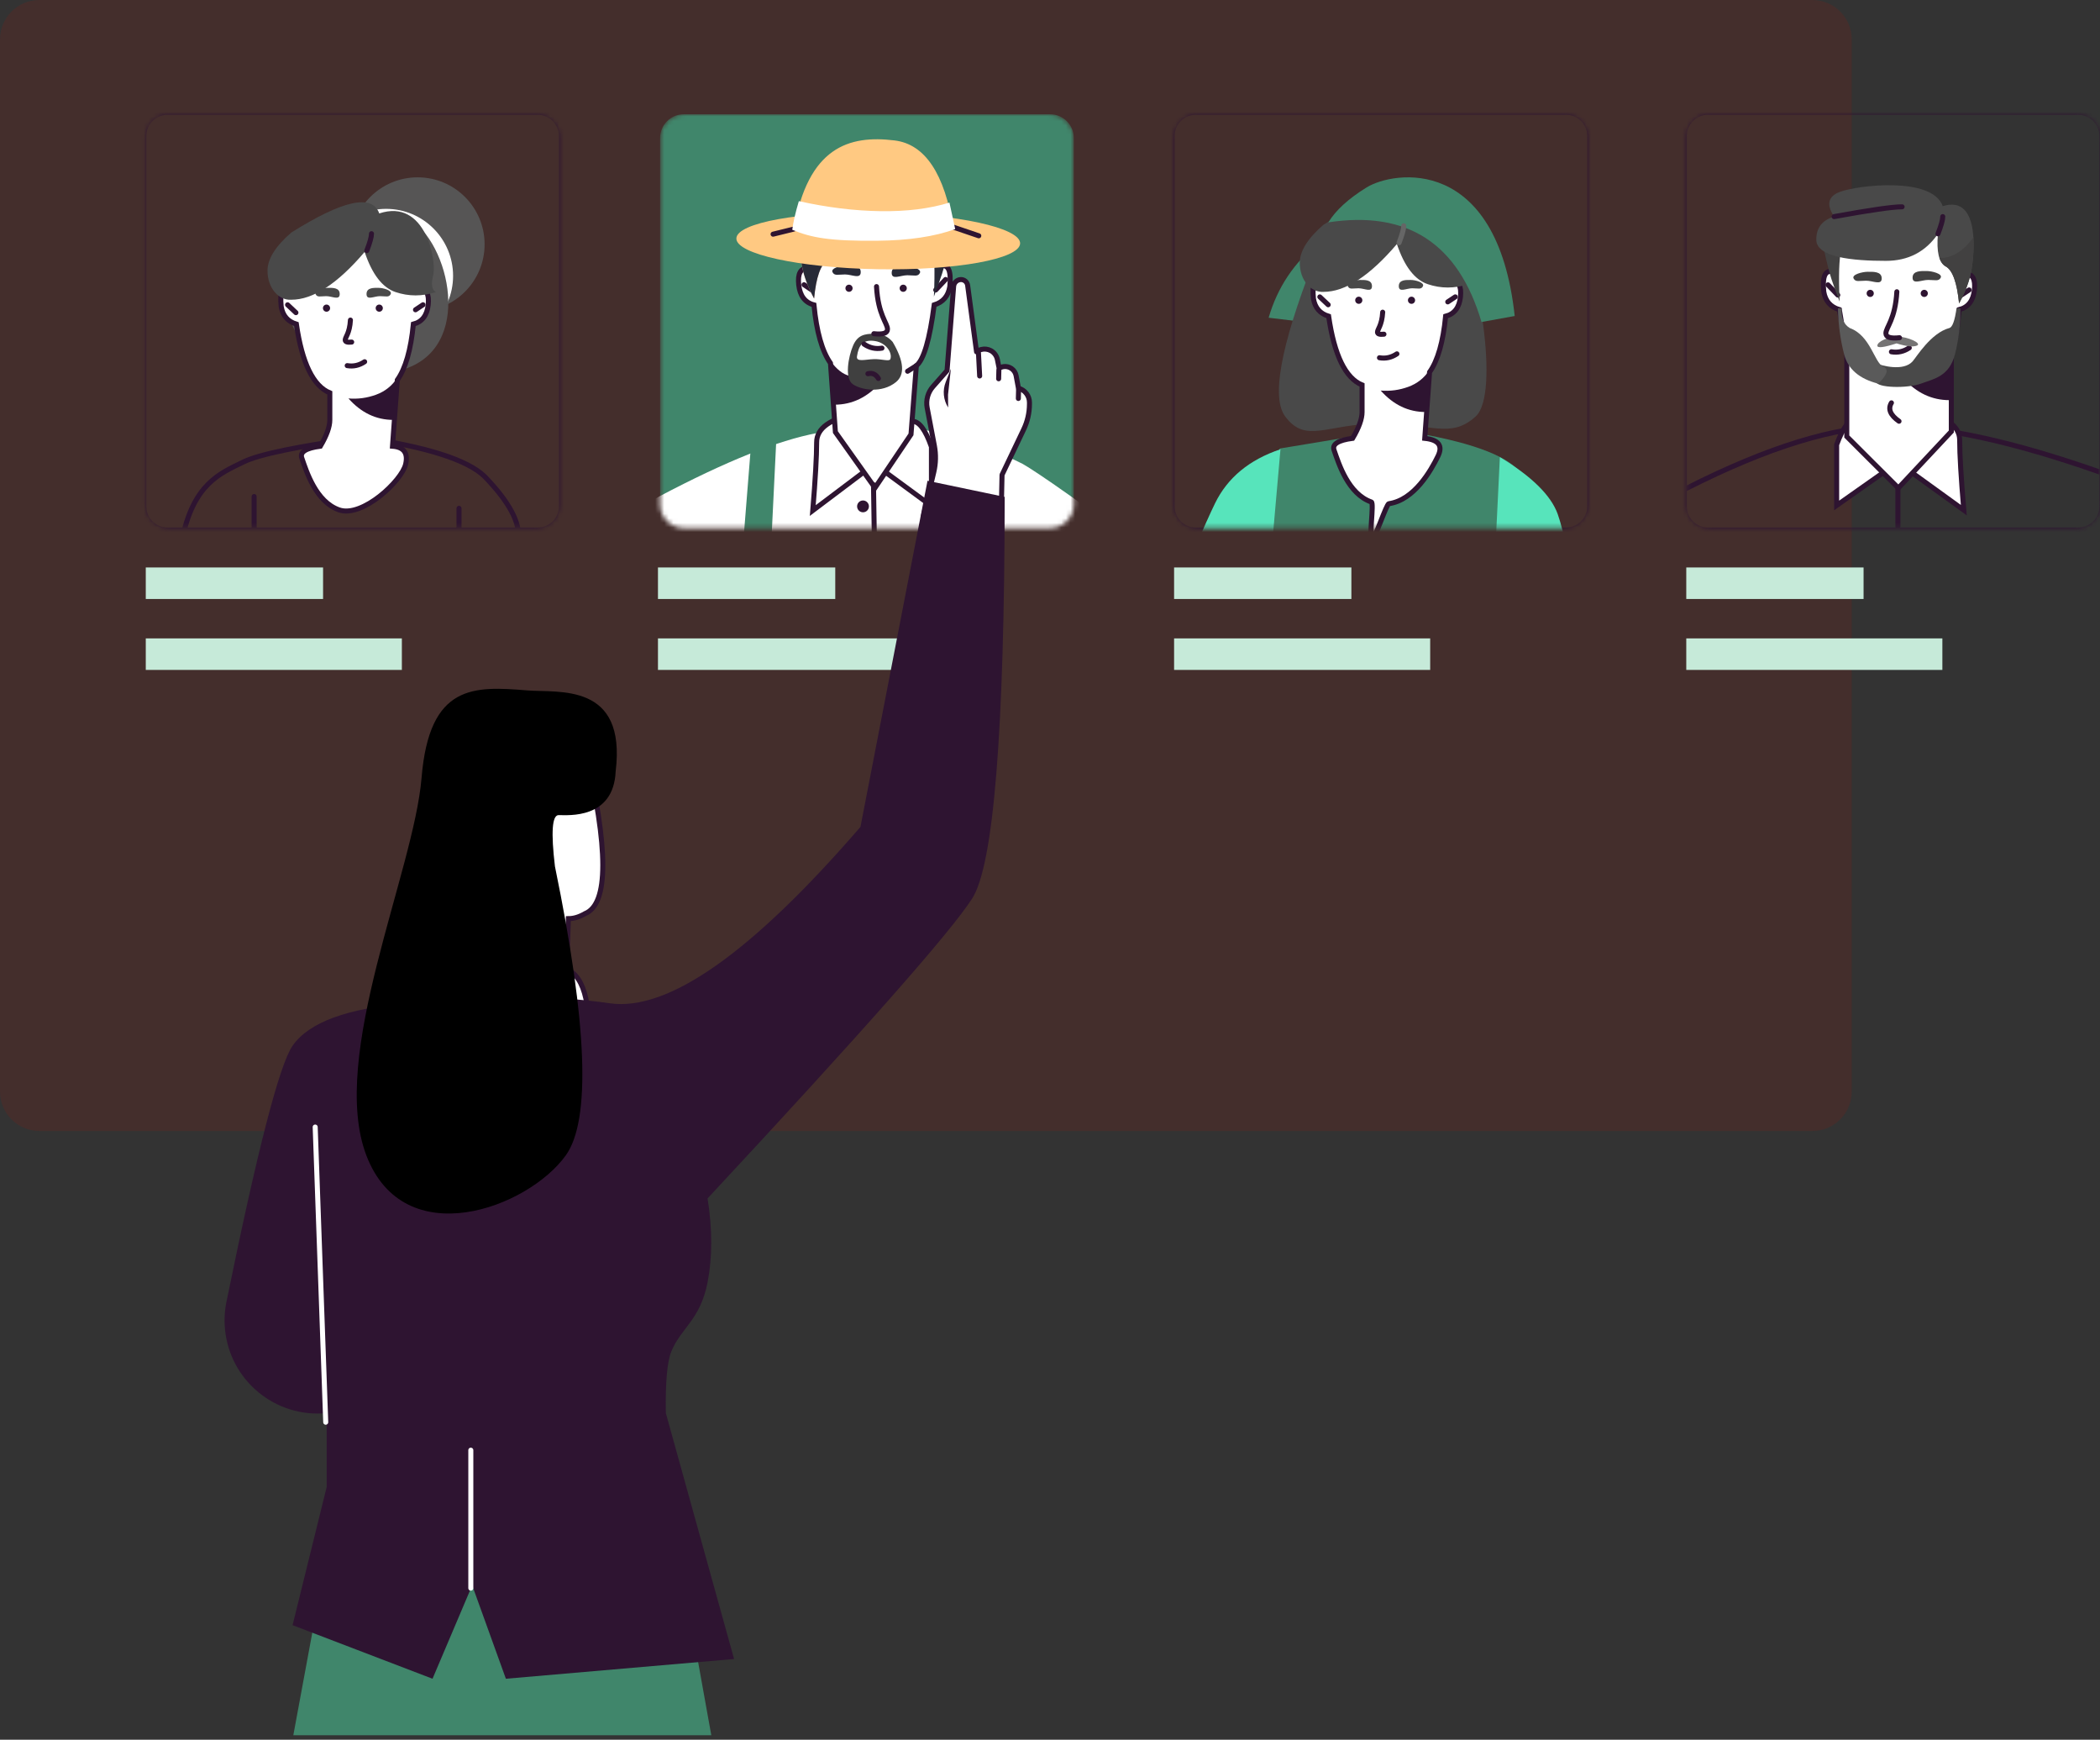 <svg width="460" height="381" viewBox="0 0 460 381" fill="none" xmlns="http://www.w3.org/2000/svg">
<rect x="0" y="0" width="460" height="381" fill="#333333" stroke="none"/>
<path opacity="0.2" d="M396.991 0H8.63C3.864 0 0 3.864 0 8.63V239.058C0 243.824 3.864 247.688 8.63 247.688H396.991C401.757 247.688 405.621 243.824 405.621 239.058V8.63C405.621 3.864 401.757 0 396.991 0Z" fill="#8B1B11"/>
<path d="M70.768 124.275H31.932V131.18H70.768V124.275Z" fill="#C6EAD9"/>
<path d="M88.028 139.81H31.932V146.714H88.028V139.81Z" fill="#C6EAD9"/>
<path d="M182.961 124.275H144.125V131.18H182.961V124.275Z" fill="#C6EAD9"/>
<path d="M200.222 139.81H144.125V146.714H200.222V139.81Z" fill="#C6EAD9"/>
<path d="M296.018 124.275H257.182V131.18H296.018V124.275Z" fill="#C6EAD9"/>
<path d="M313.278 139.81H257.182V146.714H313.278V139.81Z" fill="#C6EAD9"/>
<path d="M408.21 124.275H369.374V131.18H408.21V124.275Z" fill="#C6EAD9"/>
<path d="M425.471 139.81H369.374V146.714H425.471V139.81Z" fill="#C6EAD9"/>
<mask id="mask0_24_696" style="mask-type:alpha" maskUnits="userSpaceOnUse" x="144" y="25" width="92" height="91">
<path d="M230.033 25.028H149.772C146.912 25.028 144.594 27.346 144.594 30.206V110.467C144.594 113.327 146.912 115.645 149.772 115.645H230.033C232.893 115.645 235.211 113.327 235.211 110.467V30.206C235.211 27.346 232.893 25.028 230.033 25.028Z" fill="white"/>
</mask>
<g mask="url(#mask0_24_696)">
<path d="M230.033 25.028H149.772C146.912 25.028 144.594 27.346 144.594 30.206V110.467C144.594 113.327 146.912 115.645 149.772 115.645H230.033C232.893 115.645 235.211 113.327 235.211 110.467V30.206C235.211 27.346 232.893 25.028 230.033 25.028Z" fill="#40866B"/>
<path fill-rule="evenodd" clip-rule="evenodd" d="M178.949 94.846C170.454 96.43 158.957 101.045 144.458 108.692C138.113 112.292 107.655 129.717 103.872 144.109C100.09 158.502 112.509 160.147 118.532 160.335C122.548 160.46 134.211 153.877 153.522 140.588V150.68L223.082 156.953V140.588L243.915 150.68L263.513 160.522C266.338 160.049 269.192 157.599 272.075 153.173C276.399 146.533 267.627 134.413 253.774 123.224C239.921 112.036 226.158 102.723 223.964 101.571C219.819 99.395 212.634 96.894 202.409 94.07L178.949 94.846Z" fill="white"/>
<path fill-rule="evenodd" clip-rule="evenodd" d="M199.884 92.269C201.343 92.269 202.724 94.133 204.028 97.861V110.804L194.149 103.547L191.663 101.536L178.039 111.805C178.603 104.907 178.885 99.927 178.885 96.864C178.885 93.801 181.825 91.69 187.705 90.531C194.365 91.69 198.425 92.269 199.884 92.269Z" fill="white" stroke="#2E1431" stroke-width="1.1" stroke-linecap="round"/>
<path fill-rule="evenodd" clip-rule="evenodd" d="M200.722 80.092L199.551 95.135L191.663 106.837L182.993 94.631L181.91 79.529C180.066 76.896 178.861 72.644 178.295 66.772C176.328 66.256 175.215 64.784 174.957 62.355C174.698 59.926 175.369 58.711 176.968 58.711L180.029 48.68H206.429L206.049 58.276C207.73 57.803 208.398 59.298 208.054 62.761C207.711 64.841 206.571 66.178 204.633 66.772C203.649 74.359 202.345 78.799 200.722 80.092Z" fill="white" stroke="#2E1431" stroke-width="1.1" stroke-linecap="round"/>
<path d="M200.723 80.092L198.799 81.306" stroke="#2E1431" stroke-width="1.1" stroke-linecap="round"/>
<path d="M177.816 63.5L176.12 62.355" stroke="#2E1431" stroke-width="1.1" stroke-linecap="round"/>
<path fill-rule="evenodd" clip-rule="evenodd" d="M192.909 83.732C190.048 86.996 186.676 88.627 182.793 88.627L181.911 79.018C183.214 80.855 184.614 81.959 186.109 82.33C187.604 82.701 189.871 83.169 192.909 83.732Z" fill="#2E1431"/>
<path fill-rule="evenodd" clip-rule="evenodd" d="M191.63 73.083C189.275 73.083 187.826 73.423 186.839 75.745C185.852 78.066 184.929 82.888 186.839 84.168C188.749 85.447 193.175 86.158 196.229 83.705C198.265 82.069 198.034 79.128 195.537 74.882C194.502 73.683 193.199 73.083 191.63 73.083ZM187.719 78.049C188.085 75.603 189.018 74.285 191.646 74.686C194.274 75.088 195.513 77.446 195.021 78.653C194.79 79.22 193.122 78.599 191.416 78.653C189.489 78.715 187.525 79.346 187.719 78.049Z" fill="#404040"/>
<path d="M193.189 76.244C191.791 76.485 190.482 76.189 189.263 75.355" stroke="#2E1431" stroke-width="1.1" stroke-linecap="round"/>
<path d="M207.127 61.209L204.972 63.5" stroke="#2E1431" stroke-width="1.1" stroke-linecap="round"/>
<path fill-rule="evenodd" clip-rule="evenodd" d="M204.571 64.953C204.823 59.23 204.7 55.358 204.202 53.335C203.703 51.313 204.987 51.238 208.054 53.111C207.421 56.128 206.851 58.42 206.341 59.987C205.832 61.554 205.241 63.21 204.571 64.953Z" fill="#282A37"/>
<path d="M191.417 73.083C193.407 73.306 194.402 72.975 194.402 72.092C194.402 70.766 192.334 68.957 191.999 62.761" stroke="#2E1431" stroke-width="1.1" stroke-linecap="round"/>
<path fill-rule="evenodd" clip-rule="evenodd" d="M178.327 65.383C178.779 60.69 179.754 57.922 181.252 57.08C182.749 56.238 183.321 53.795 182.967 49.75C185.689 53.797 189.501 55.822 194.402 55.822C201.754 55.822 209.697 55.042 209.697 51.055C209.697 48.398 208.392 46.674 205.782 45.885C207.524 43.198 207.116 41.353 204.559 40.351C200.723 38.848 184.265 36.792 181.911 43.543C173.194 40.733 175.072 55.91 175.854 59.104C176.376 61.234 177.2 63.327 178.327 65.383Z" fill="#E3AE98"/>
<path d="M182.967 49.75C182.263 47.907 181.911 46.619 181.911 45.886" stroke="#2E1431" stroke-width="1.1" stroke-linecap="round"/>
<path fill-rule="evenodd" clip-rule="evenodd" d="M182.643 55.19C179.886 55.223 177.397 53.674 175.177 50.545C174.961 54.019 175.512 57.707 175.854 59.104C176.376 61.234 177.2 63.327 178.327 65.384C178.779 60.69 179.754 57.922 181.252 57.08C181.876 56.729 182.34 56.099 182.643 55.19Z" fill="#282A37"/>
<path d="M205.782 45.885C197.916 44.419 192.936 43.686 190.844 43.686" stroke="#2E1431" stroke-width="1.1" stroke-linecap="round"/>
<path d="M192.413 82.887C191.854 81.954 191.088 81.608 190.114 81.847" stroke="#2E1431" stroke-width="1.1" stroke-linecap="round"/>
<path fill-rule="evenodd" clip-rule="evenodd" d="M188.54 59.593C188.54 61.209 186.608 60.105 185.102 60.105C183.597 60.105 182.789 60.474 182.356 59.593C181.922 58.711 184.295 58.104 185.448 58.104C186.601 58.104 188.54 57.976 188.54 59.593Z" fill="#282A37"/>
<path fill-rule="evenodd" clip-rule="evenodd" d="M195.322 59.767C195.322 61.384 197.254 60.279 198.76 60.279C200.265 60.279 201.073 60.648 201.506 59.767C201.94 58.885 199.567 58.278 198.414 58.278C197.261 58.278 195.322 58.15 195.322 59.767Z" fill="#282A37"/>
<path d="M185.974 63.911C185.541 63.911 185.19 63.56 185.19 63.127C185.19 62.693 185.541 62.342 185.974 62.342C186.408 62.342 186.759 62.693 186.759 63.127C186.759 63.56 186.408 63.911 185.974 63.911Z" fill="#2E1431"/>
<path d="M197.848 63.911C197.415 63.911 197.064 63.56 197.064 63.127C197.064 62.693 197.415 62.342 197.848 62.342C198.282 62.342 198.633 62.693 198.633 63.127C198.633 63.56 198.282 63.911 197.848 63.911Z" fill="#2E1431"/>
<path d="M192.27 58.959C175.107 58.659 161.242 55.642 161.301 52.221C161.361 48.799 175.323 46.268 192.487 46.567C209.65 46.867 223.515 49.884 223.455 53.306C223.396 56.727 209.434 59.258 192.27 58.959Z" fill="#FFC982"/>
<path d="M208.133 49.509L214.399 51.639" stroke="#2E1431" stroke-width="1.1" stroke-linecap="round"/>
<path fill-rule="evenodd" clip-rule="evenodd" d="M208.845 50.107C206.921 38.025 202.625 31.575 195.957 30.756C185.956 29.528 177.002 32.203 173.867 50.172C185.044 54.771 196.703 54.749 208.845 50.107Z" fill="#FFC982"/>
<path d="M173.867 50.172L169.342 51.285" stroke="#2E1431" stroke-width="1.1" stroke-linecap="round"/>
<path fill-rule="evenodd" clip-rule="evenodd" d="M207.974 44.37C203.643 45.704 198.611 46.33 192.878 46.247C187.144 46.164 181.181 45.432 174.987 44.05C174.226 46.597 173.746 48.689 173.545 50.325C177.689 52.06 181.795 52.818 192.13 52.724C199.02 52.662 204.721 51.811 209.234 50.173L207.974 44.37Z" fill="white"/>
<path d="M191.337 106.152L191.922 143.262" stroke="#2E1431" stroke-width="1.1" stroke-linecap="round"/>
<path d="M189.039 112.193C188.324 112.193 187.745 111.614 187.745 110.899C187.745 110.184 188.324 109.604 189.039 109.604C189.754 109.604 190.334 110.184 190.334 110.899C190.334 111.614 189.754 112.193 189.039 112.193Z" fill="#2E1431"/>
<path fill-rule="evenodd" clip-rule="evenodd" d="M217.91 98.238L211.556 96.659L212.874 141.965H167.818L170.031 96.659L164.446 98.238L160.773 144.253L152.361 149.992V334.853H178.832L192.461 239.352L208.761 334.853H233.485L224.709 148.766L219.202 144.253L217.91 98.238Z" fill="#40866B"/>
</g>
<mask id="mask1_24_696" style="mask-type:alpha" maskUnits="userSpaceOnUse" x="31" y="25" width="92" height="91">
<path d="M117.371 25.028H37.11C34.25 25.028 31.932 27.346 31.932 30.206V110.467C31.932 113.327 34.25 115.645 37.11 115.645H117.371C120.231 115.645 122.549 113.327 122.549 110.467V30.206C122.549 27.346 120.231 25.028 117.371 25.028Z" fill="white"/>
</mask>
<g mask="url(#mask1_24_696)">
<path d="M117.802 24.596H36.678C33.818 24.596 31.5 26.915 31.5 29.774V110.899C31.5 113.758 33.818 116.077 36.678 116.077H117.802C120.662 116.077 122.981 113.758 122.981 110.899V29.774C122.981 26.915 120.662 24.596 117.802 24.596Z" stroke="#2E1431" stroke-width="1.1"/>
<path fill-rule="evenodd" clip-rule="evenodd" d="M79.359 95.796C93.481 97.87 102.412 100.719 106.151 104.344C111.596 109.966 114.041 114.583 113.487 118.195C112.659 123.592 108.141 132.488 99.933 144.882V157.933H51.926L55.489 133.868C43.421 131.65 38.216 126.439 39.875 118.234C42.364 105.928 48.192 103.682 53.328 101.168C56.752 99.492 65.429 97.701 79.359 95.796Z" stroke="#2E1431" stroke-width="1.1" stroke-linecap="round"/>
<path d="M91.48 68.179C99.583 68.179 106.151 61.61 106.151 53.508C106.151 45.405 99.583 38.836 91.48 38.836C83.377 38.836 76.809 45.405 76.809 53.508C76.809 61.61 83.377 68.179 91.48 68.179Z" fill="#565555"/>
<path d="M84.576 75.083C92.678 75.083 99.247 68.515 99.247 60.412C99.247 52.309 92.678 45.74 84.576 45.74C76.473 45.74 69.904 52.309 69.904 60.412C69.904 68.515 76.473 75.083 84.576 75.083Z" fill="white"/>
<path fill-rule="evenodd" clip-rule="evenodd" d="M82.957 81.774C103.153 80.997 100.148 57.993 91.838 49.641C86.298 44.073 76.187 47.286 61.507 59.279C62.343 74.793 69.493 82.292 82.957 81.774Z" fill="#565555"/>
<path fill-rule="evenodd" clip-rule="evenodd" d="M72.245 86.038C72.245 88.256 72.245 90.23 72.245 91.959C72.245 93.471 71.555 95.392 70.174 97.721C67.012 98.138 65.655 98.996 66.105 100.295C67.164 103.353 69.21 109.893 74.278 111.667C79.346 113.441 88.028 105.289 88.859 101.646C89.414 99.217 88.453 97.908 85.976 97.721L87.029 83.226C88.824 80.699 89.996 76.618 90.547 70.982C92.461 70.487 93.544 69.074 93.795 66.743C94.046 64.411 93.394 63.245 91.838 63.245L88.859 53.617H63.173L63.542 62.828C61.907 62.373 61.257 63.808 61.593 67.132C61.926 69.129 63.035 70.412 64.921 70.982C66.163 79.513 68.605 84.532 72.245 86.038Z" fill="white" stroke="#2E1431" stroke-width="1.1" stroke-linecap="round"/>
<path d="M91.013 67.842L92.663 66.743" stroke="#2E1431" stroke-width="1.1" stroke-linecap="round"/>
<path fill-rule="evenodd" clip-rule="evenodd" d="M76.328 87.26C79.112 90.392 82.392 91.959 86.171 91.959L87.029 82.736C85.876 84.499 84.318 85.737 82.354 86.449C80.39 87.161 78.381 87.432 76.328 87.26Z" fill="#2E1431"/>
<path d="M76.055 80.073C77.415 80.305 78.689 80.021 79.875 79.22" stroke="#2E1431" stroke-width="1.1" stroke-linecap="round"/>
<path d="M62.992 66.748L64.821 68.47" stroke="#2E1431" stroke-width="1.1" stroke-linecap="round"/>
<path d="M77.035 74.916C76.092 75.02 75.62 74.866 75.62 74.453C75.62 73.835 76.601 72.989 76.76 70.096" stroke="#2E1431" stroke-width="1.1" stroke-linecap="round"/>
<path fill-rule="evenodd" clip-rule="evenodd" d="M95.501 63.966C92.481 64.936 89.529 64.936 86.647 63.966C83.765 62.995 81.507 60.064 79.875 55.174C73.929 62.153 68.572 65.643 63.803 65.643C61.051 65.817 58.597 63.105 58.597 59.279C58.597 56.728 60.332 53.947 63.803 50.935C75.125 43.822 81.549 42.425 83.076 46.744C93.234 43.36 95.657 57.179 94.896 60.245C94.389 62.289 94.591 63.529 95.501 63.966Z" fill="#494949"/>
<path d="M80.348 54.886C81.032 53.117 81.375 51.881 81.375 51.177" stroke="#2E1431" stroke-width="1.1" stroke-linecap="round"/>
<path fill-rule="evenodd" clip-rule="evenodd" d="M80.287 64.393C80.287 65.864 81.941 64.859 83.231 64.859C84.52 64.859 85.212 65.195 85.583 64.393C85.954 63.592 83.922 63.04 82.935 63.04C81.948 63.04 80.287 62.923 80.287 64.393Z" fill="#494949"/>
<path fill-rule="evenodd" clip-rule="evenodd" d="M74.413 64.393C74.413 65.864 72.758 64.859 71.469 64.859C70.18 64.859 69.488 65.195 69.117 64.393C68.746 63.592 70.777 63.04 71.765 63.04C72.752 63.04 74.413 62.923 74.413 64.393Z" fill="#494949"/>
<path d="M83.076 68.268C83.509 68.268 83.86 67.917 83.86 67.483C83.86 67.05 83.509 66.699 83.076 66.699C82.642 66.699 82.291 67.05 82.291 67.483C82.291 67.917 82.642 68.268 83.076 68.268Z" fill="#2E1431"/>
<path d="M71.523 68.268C71.956 68.268 72.307 67.917 72.307 67.483C72.307 67.05 71.956 66.699 71.523 66.699C71.09 66.699 70.738 67.05 70.738 67.483C70.738 67.917 71.09 68.268 71.523 68.268Z" fill="#2E1431"/>
<path d="M55.664 117.332V108.741" stroke="#2E1431" stroke-width="1.1" stroke-linecap="round"/>
<path d="M100.542 119.921V111.33" stroke="#2E1431" stroke-width="1.1" stroke-linecap="round"/>
</g>
<mask id="mask2_24_696" style="mask-type:alpha" maskUnits="userSpaceOnUse" x="257" y="25" width="91" height="91">
<path d="M342.621 25.028H262.36C259.5 25.028 257.182 27.346 257.182 30.206V110.467C257.182 113.327 259.5 115.645 262.36 115.645H342.621C345.481 115.645 347.799 113.327 347.799 110.467V30.206C347.799 27.346 345.481 25.028 342.621 25.028Z" fill="white"/>
</mask>
<g mask="url(#mask2_24_696)">
<path d="M343.052 24.596H261.928C259.068 24.596 256.75 26.915 256.75 29.774V110.899C256.75 113.758 259.068 116.077 261.928 116.077H343.052C345.912 116.077 348.231 113.758 348.231 110.899V29.774C348.231 26.915 345.912 24.596 343.052 24.596Z" stroke="#2E1431" stroke-width="1.1"/>
<path fill-rule="evenodd" clip-rule="evenodd" d="M305.472 94.07C319.595 96.144 328.525 98.993 332.265 102.618L326.046 143.156V156.207H278.04L281.603 132.142C276.743 130.55 275.142 125.653 276.801 117.448C278.46 109.244 279.628 102.839 280.303 98.234L305.472 94.07Z" fill="#40866B"/>
<path fill-rule="evenodd" clip-rule="evenodd" d="M285.696 70.519L277.895 69.583C279.807 62.98 283.455 57.506 288.839 53.16C294.223 48.815 293.175 54.601 285.696 70.519Z" fill="#40866B"/>
<path fill-rule="evenodd" clip-rule="evenodd" d="M302.169 92.769C313.722 92.769 317.768 96.146 323.233 91.212C328.697 86.278 323.699 57.069 318.777 49.209C315.496 43.969 305.111 46.751 287.621 57.553C280.497 75.923 278.464 87.143 281.522 91.212C286.108 97.316 290.616 92.769 302.169 92.769Z" fill="#494949"/>
<path fill-rule="evenodd" clip-rule="evenodd" d="M298.359 84.312C298.359 86.53 298.359 88.504 298.359 90.233C298.359 91.745 297.669 93.666 296.289 95.995C293.126 96.412 291.77 97.269 292.219 98.569C293.278 101.627 295.324 108.167 300.392 109.941C301.027 110.163 299.793 118.138 300.527 118.195C301.146 118.242 303.66 110.392 304.237 110.308C309.809 109.5 313.445 103.038 314.974 99.92C316.098 97.625 315.137 96.317 312.09 95.995L313.143 81.5C314.938 78.973 316.111 74.891 316.661 69.256C318.575 68.761 319.658 67.348 319.909 65.016C320.16 62.685 319.508 61.519 317.952 61.519L314.974 51.891H289.287L289.657 61.102C288.021 60.647 287.371 62.082 287.707 65.406C288.04 67.403 289.149 68.686 291.035 69.256C292.277 77.787 294.719 82.806 298.359 84.312Z" fill="white" stroke="#2E1431" stroke-width="1.1" stroke-linecap="round"/>
<path d="M317.127 66.116L318.777 65.016" stroke="#2E1431" stroke-width="1.1" stroke-linecap="round"/>
<path fill-rule="evenodd" clip-rule="evenodd" d="M302.442 85.534C305.226 88.666 308.507 90.233 312.285 90.233L313.144 81.01C311.99 82.773 310.432 84.011 308.468 84.723C306.504 85.435 304.496 85.706 302.442 85.534Z" fill="#2E1431"/>
<path d="M302.169 78.347C303.53 78.579 304.803 78.294 305.989 77.494" stroke="#2E1431" stroke-width="1.1" stroke-linecap="round"/>
<path d="M289.105 65.022L290.935 66.744" stroke="#2E1431" stroke-width="1.1" stroke-linecap="round"/>
<path d="M303.15 73.19C302.206 73.294 301.734 73.14 301.734 72.727C301.734 72.109 302.715 71.263 302.874 68.37" stroke="#2E1431" stroke-width="1.1" stroke-linecap="round"/>
<path fill-rule="evenodd" clip-rule="evenodd" d="M321.615 62.239C318.595 63.21 315.644 63.21 312.761 62.239C309.879 61.269 307.622 58.338 305.989 53.448C300.043 60.427 294.686 63.917 289.917 63.917C287.165 64.091 284.711 61.379 284.711 57.553C284.711 55.002 286.446 52.221 289.917 49.209C301.239 42.096 307.663 40.699 309.19 45.018C319.348 41.634 321.771 55.453 321.01 58.519C320.503 60.562 320.705 61.803 321.615 62.239Z" fill="#494949"/>
<path fill-rule="evenodd" clip-rule="evenodd" d="M290.975 48.697C308.278 46.045 319.459 53.319 324.517 70.519L331.792 69.205C327.964 33.858 305.28 37.383 299.335 41.058C295.371 43.508 292.584 46.055 290.975 48.697Z" fill="#40866B"/>
<path d="M306.462 53.16C307.147 51.391 307.489 50.155 307.489 49.451" stroke="#666666" stroke-width="1.1" stroke-linecap="round"/>
<path fill-rule="evenodd" clip-rule="evenodd" d="M306.4 62.667C306.4 64.138 308.055 63.133 309.344 63.133C310.633 63.133 311.325 63.468 311.696 62.667C312.067 61.866 310.036 61.314 309.048 61.314C308.061 61.314 306.4 61.197 306.4 62.667Z" fill="#494949"/>
<path fill-rule="evenodd" clip-rule="evenodd" d="M300.527 62.667C300.527 64.138 298.873 63.133 297.583 63.133C296.294 63.133 295.602 63.468 295.231 62.667C294.86 61.866 296.892 61.314 297.879 61.314C298.867 61.314 300.527 61.197 300.527 62.667Z" fill="#494949"/>
<path d="M309.19 66.542C309.623 66.542 309.974 66.191 309.974 65.757C309.974 65.324 309.623 64.973 309.19 64.973C308.757 64.973 308.405 65.324 308.405 65.757C308.405 66.191 308.757 66.542 309.19 66.542Z" fill="#2E1431"/>
<path d="M297.636 66.542C298.069 66.542 298.421 66.191 298.421 65.757C298.421 65.324 298.069 64.973 297.636 64.973C297.203 64.973 296.852 65.324 296.852 65.757C296.852 66.191 297.203 66.542 297.636 66.542Z" fill="#2E1431"/>
<path fill-rule="evenodd" clip-rule="evenodd" d="M280.483 98.385C273.661 100.672 268.882 104.621 266.147 110.233C262.044 118.651 249.414 148.811 249.414 157.311C249.414 165.811 259.147 169.992 264.948 167.642C268.816 166.075 273.278 151.157 278.333 122.889L280.483 98.385Z" fill="#57E4BB"/>
<path fill-rule="evenodd" clip-rule="evenodd" d="M328.542 100.111C335.52 104.331 339.745 108.493 341.216 112.595C343.422 118.749 349.112 146.94 350.389 152.061L331.186 155.344L327.087 130.133L328.542 100.111Z" fill="#57E4BB"/>
</g>
<mask id="mask3_24_696" style="mask-type:alpha" maskUnits="userSpaceOnUse" x="369" y="25" width="91" height="91">
<path d="M454.813 25.028H374.552C371.692 25.028 369.374 27.346 369.374 30.206V110.467C369.374 113.327 371.692 115.645 374.552 115.645H454.813C457.673 115.645 459.992 113.327 459.992 110.467V30.206C459.992 27.346 457.673 25.028 454.813 25.028Z" fill="white"/>
</mask>
<g mask="url(#mask3_24_696)">
<path d="M455.245 24.596H374.121C371.261 24.596 368.942 26.915 368.942 29.774V110.899C368.942 113.758 371.261 116.077 374.121 116.077H455.245C458.105 116.077 460.423 113.758 460.423 110.899V29.774C460.423 26.915 458.105 24.596 455.245 24.596Z" stroke="#2E1431" stroke-width="1.1"/>
<path d="M415.729 106.977V115.645" stroke="#2E1431" stroke-width="1.1" stroke-linecap="round"/>
<path d="M369.374 106.977C387.294 97.885 402.11 93.339 413.823 93.339C425.536 93.339 440.925 96.689 459.992 103.389" stroke="#2E1431" stroke-width="1.1" stroke-linecap="round"/>
<path fill-rule="evenodd" clip-rule="evenodd" d="M406.755 91.647C405.191 91.647 403.71 93.562 402.312 97.394V110.697L412.902 103.238L415.566 101.172L430.168 111.726C429.564 104.636 429.261 99.517 429.261 96.369C429.261 93.221 426.11 91.051 419.808 89.86C412.67 91.051 408.319 91.647 406.755 91.647Z" fill="white" stroke="#2E1431" stroke-width="1.1" stroke-linecap="round"/>
<path fill-rule="evenodd" clip-rule="evenodd" d="M404.535 77.542V95.604L415.833 106.881L427.431 94.505V76.178C428.02 76.323 428.596 73.533 429.16 67.807C431.121 67.304 432.231 65.868 432.488 63.499C432.746 61.13 432.077 59.945 430.483 59.945L427.431 50.162H401.111L401.49 59.521C399.814 59.059 399.148 60.517 399.492 63.895C399.833 65.923 400.97 67.227 402.902 67.807L404.535 77.542Z" fill="white" stroke="#2E1431" stroke-width="1.1" stroke-linecap="round"/>
<path d="M414.311 88.223C413.505 89.566 414.06 90.909 415.973 92.252" stroke="#2E1431" stroke-width="1.1" stroke-linecap="round"/>
<path d="M406.801 80.798L408.719 81.982" stroke="#2E1431" stroke-width="1.1" stroke-linecap="round"/>
<path d="M429.638 64.616L431.329 63.499" stroke="#2E1431" stroke-width="1.1" stroke-linecap="round"/>
<path fill-rule="evenodd" clip-rule="evenodd" d="M416.943 82.86C419.795 86.042 423.157 87.634 427.028 87.634L427.908 78.262C426.609 80.054 425.214 81.13 423.723 81.493C422.232 81.854 419.972 82.31 416.943 82.86Z" fill="#2E1431"/>
<path d="M414.311 77.044C415.705 77.28 417.009 76.991 418.225 76.178" stroke="#2E1431" stroke-width="1.1" stroke-linecap="round"/>
<path d="M400.416 62.382L402.564 64.616" stroke="#2E1431" stroke-width="1.1" stroke-linecap="round"/>
<path fill-rule="evenodd" clip-rule="evenodd" d="M402.965 66.033C402.713 60.451 402.835 56.675 403.332 54.703C403.829 52.73 402.549 52.657 399.492 54.483C400.123 57.426 400.692 59.662 401.2 61.19C401.707 62.718 402.296 64.333 402.965 66.033Z" fill="#424141"/>
<path fill-rule="evenodd" clip-rule="evenodd" d="M411.228 75.697C411.228 76.272 412.631 76.107 415.438 75.203C417.551 75.862 419.029 76.027 419.872 75.697C421.136 75.203 417.847 73.727 415.686 73.727C413.525 73.727 411.228 74.835 411.228 75.697Z" fill="#757474"/>
<path d="M416.079 73.962C414.095 74.179 413.103 73.857 413.103 72.995C413.103 71.703 415.165 69.937 415.499 63.895" stroke="#2E1431" stroke-width="1.1" stroke-linecap="round"/>
<path fill-rule="evenodd" clip-rule="evenodd" d="M429.128 66.453C428.678 61.875 427.706 59.175 426.213 58.354C424.72 57.533 424.15 55.15 424.503 51.205C421.789 55.153 417.989 57.127 413.102 57.127C405.773 57.127 397.854 56.367 397.854 52.479C397.854 49.887 399.155 48.206 401.757 47.437C400.021 44.816 400.427 43.016 402.977 42.039C406.801 40.573 423.209 38.569 425.556 45.152C434.246 42.411 432.373 57.213 431.594 60.329C431.074 62.405 430.252 64.447 429.128 66.453Z" fill="#494949"/>
<path d="M424.503 51.205C425.205 49.408 425.556 48.152 425.556 47.437" stroke="#2E1431" stroke-width="1.1" stroke-linecap="round"/>
<path fill-rule="evenodd" clip-rule="evenodd" d="M424.826 56.511C427.575 56.543 430.056 55.033 432.269 51.981C432.485 55.369 431.935 58.966 431.594 60.329C431.074 62.405 430.252 64.447 429.129 66.453C428.678 61.875 427.706 59.175 426.213 58.354C425.59 58.012 425.128 57.398 424.826 56.511Z" fill="#424141"/>
<path d="M401.757 47.437C409.6 46.007 414.564 45.292 416.65 45.292" stroke="#2E1431" stroke-width="1.1" stroke-linecap="round"/>
<path fill-rule="evenodd" clip-rule="evenodd" d="M418.946 60.805C418.946 62.382 420.872 61.304 422.373 61.304C423.875 61.304 424.68 61.664 425.112 60.805C425.544 59.945 423.179 59.353 422.029 59.353C420.879 59.353 418.946 59.228 418.946 60.805Z" fill="#424141"/>
<path fill-rule="evenodd" clip-rule="evenodd" d="M412.185 60.974C412.185 62.551 410.259 61.474 408.758 61.474C407.257 61.474 406.452 61.834 406.02 60.974C405.588 60.115 407.953 59.523 409.103 59.523C410.252 59.523 412.185 59.398 412.185 60.974Z" fill="#424141"/>
<path d="M421.505 65.036C421.939 65.036 422.29 64.685 422.29 64.252C422.29 63.818 421.939 63.467 421.505 63.467C421.072 63.467 420.721 63.818 420.721 64.252C420.721 64.685 421.072 65.036 421.505 65.036Z" fill="#2E1431"/>
<path d="M409.666 65.036C410.1 65.036 410.451 64.685 410.451 64.252C410.451 63.818 410.1 63.467 409.666 63.467C409.233 63.467 408.882 63.818 408.882 64.252C408.882 64.685 409.233 65.036 409.666 65.036Z" fill="#2E1431"/>
<path fill-rule="evenodd" clip-rule="evenodd" d="M427 71.836C427.668 71.67 428.192 70.233 428.572 67.526H429.415C429.462 70.94 429.071 74.279 428.243 77.542C427 82.438 423.689 82.948 420.765 84.02C417.841 85.092 411.027 84.992 410.902 83.537C410.87 83.169 409.618 79.001 410.902 79.547C412.185 80.093 416.943 81.39 418.947 79.146C419.798 78.194 422.944 72.932 427 71.836Z" fill="#494949"/>
<path fill-rule="evenodd" clip-rule="evenodd" d="M405.176 71.836C403.839 71.004 403.259 69.568 403.436 67.526H402.593C402.659 70.94 403.105 74.279 403.934 77.542C404.762 80.806 407.255 82.965 411.411 84.02C413.428 82.086 413.791 80.839 412.5 80.279C410.564 79.438 409.767 73.508 405.176 71.836Z" fill="#5A5A5A"/>
</g>
<path fill-rule="evenodd" clip-rule="evenodd" d="M128.172 163.975C133.333 185.922 133.333 197.955 128.172 200.073C126.905 200.814 125.681 201.185 124.501 201.185C124.246 209.845 123.943 216.141 123.591 220.071C118.732 220.032 110.043 219.931 97.522 219.768L99.602 198.645L128.172 163.975Z" fill="white" stroke="#2E1431" stroke-width="1.1" stroke-linecap="round"/>
<path fill-rule="evenodd" clip-rule="evenodd" d="M94.933 220.071H128.591C127.993 216.254 126.738 213.768 124.823 212.613C121.951 210.881 101.116 211.23 98.024 212.613C95.963 213.535 94.933 216.021 94.933 220.071Z" fill="white" stroke="#2E1431" stroke-width="1.1" stroke-linecap="round"/>
<path fill-rule="evenodd" clip-rule="evenodd" d="M202.206 113.31L204.55 103.379C204.997 101.49 205.039 99.526 204.675 97.616L203.096 89.321C202.778 87.653 203.247 85.936 204.367 84.664L207.449 81.165L208.892 62.72C208.954 61.923 209.588 61.291 210.387 61.229C211.164 61.168 211.855 61.726 211.959 62.497L213.913 77.05C215.147 76.081 216.939 76.297 217.915 77.531C218.192 77.882 218.383 78.293 218.472 78.731L218.86 80.641C220.003 79.924 221.515 80.269 222.239 81.411C222.405 81.674 222.52 81.967 222.577 82.272L223.087 85.016C224.516 85.396 225.51 86.692 225.502 88.165L225.5 88.537C225.491 90.431 225.064 92.297 224.25 94.005L219.494 103.988L219.095 122.29" fill="white"/>
<path d="M202.206 113.31L204.55 103.379C204.997 101.49 205.039 99.526 204.675 97.616L203.096 89.321C202.778 87.653 203.247 85.936 204.367 84.664L207.449 81.165L208.892 62.72C208.954 61.923 209.588 61.291 210.387 61.229C211.164 61.168 211.855 61.726 211.959 62.497L213.913 77.05C215.147 76.081 216.939 76.297 217.915 77.531C218.192 77.882 218.383 78.293 218.472 78.731L218.86 80.641C220.003 79.924 221.515 80.269 222.239 81.411C222.405 81.674 222.52 81.967 222.577 82.272L223.087 85.016C224.516 85.396 225.51 86.692 225.502 88.165L225.5 88.537C225.491 90.431 225.064 92.297 224.25 94.005L219.494 103.988L219.095 122.29" stroke="#2E1431" stroke-width="1.1" stroke-linecap="round" stroke-linejoin="round"/>
<path fill-rule="evenodd" clip-rule="evenodd" d="M207.665 86.436L207.69 89.247C206.635 87.585 206.434 85.521 207.15 83.687L208.288 80.769L207.665 86.436Z" fill="#2E1431"/>
<path d="M214.331 77.317L214.591 82.342" stroke="#2E1431" stroke-width="1.1" stroke-linecap="round"/>
<path d="M218.801 81.023L218.752 82.952" stroke="#2E1431" stroke-width="1.1" stroke-linecap="round"/>
<path d="M223.116 85.338L223.068 87.267" stroke="#2E1431" stroke-width="1.1" stroke-linecap="round"/>
<path fill-rule="evenodd" clip-rule="evenodd" d="M69.042 354.14L64.251 380.02H155.806L151.625 356.779L103.131 337.388L69.042 354.14Z" fill="#40866B"/>
<path fill-rule="evenodd" clip-rule="evenodd" d="M89.563 219.718C106.12 217.874 120.785 217.874 133.558 219.718C146.331 221.563 164.639 208.686 188.482 181.089L203.168 105.289L220.075 108.824C220.023 160.121 217.651 189.436 212.957 196.769C208.264 204.103 188.942 225.998 154.992 262.456C156.065 269.186 156.065 275.311 154.992 280.832C153.382 289.113 149.158 290.807 147.05 295.987C146.142 298.219 145.742 302.715 145.851 309.474L160.8 363.327L110.812 367.648L103.431 347.19L94.744 367.648L64.088 355.915L71.553 325.673V309.474C60.343 310.562 50.374 302.357 49.287 291.147C49.091 289.129 49.197 287.092 49.602 285.105C56.378 251.867 61.206 233.173 64.088 229.024C67.674 223.86 76.166 220.758 89.563 219.718Z" fill="#2E1431"/>
<path fill-rule="evenodd" clip-rule="evenodd" d="M80.248 253.034C88.525 274.704 115.637 264.575 123.932 253.034C129.462 245.34 128.67 224.241 121.558 189.737C120.668 182.252 120.937 178.51 122.366 178.51C124.508 178.51 134.4 179.426 134.86 168.93C137.244 149.397 122.356 151.757 115.518 151.203C103.808 150.252 94.04 149.742 92.343 170.339C90.647 190.936 71.97 231.364 80.248 253.034Z" fill="black"/>
<path d="M103.132 347.799V317.593" stroke="white" stroke-width="1.1" stroke-linecap="round"/>
<path d="M71.349 311.465L69.042 246.825" stroke="white" stroke-width="1.1" stroke-linecap="round"/>
</svg>
